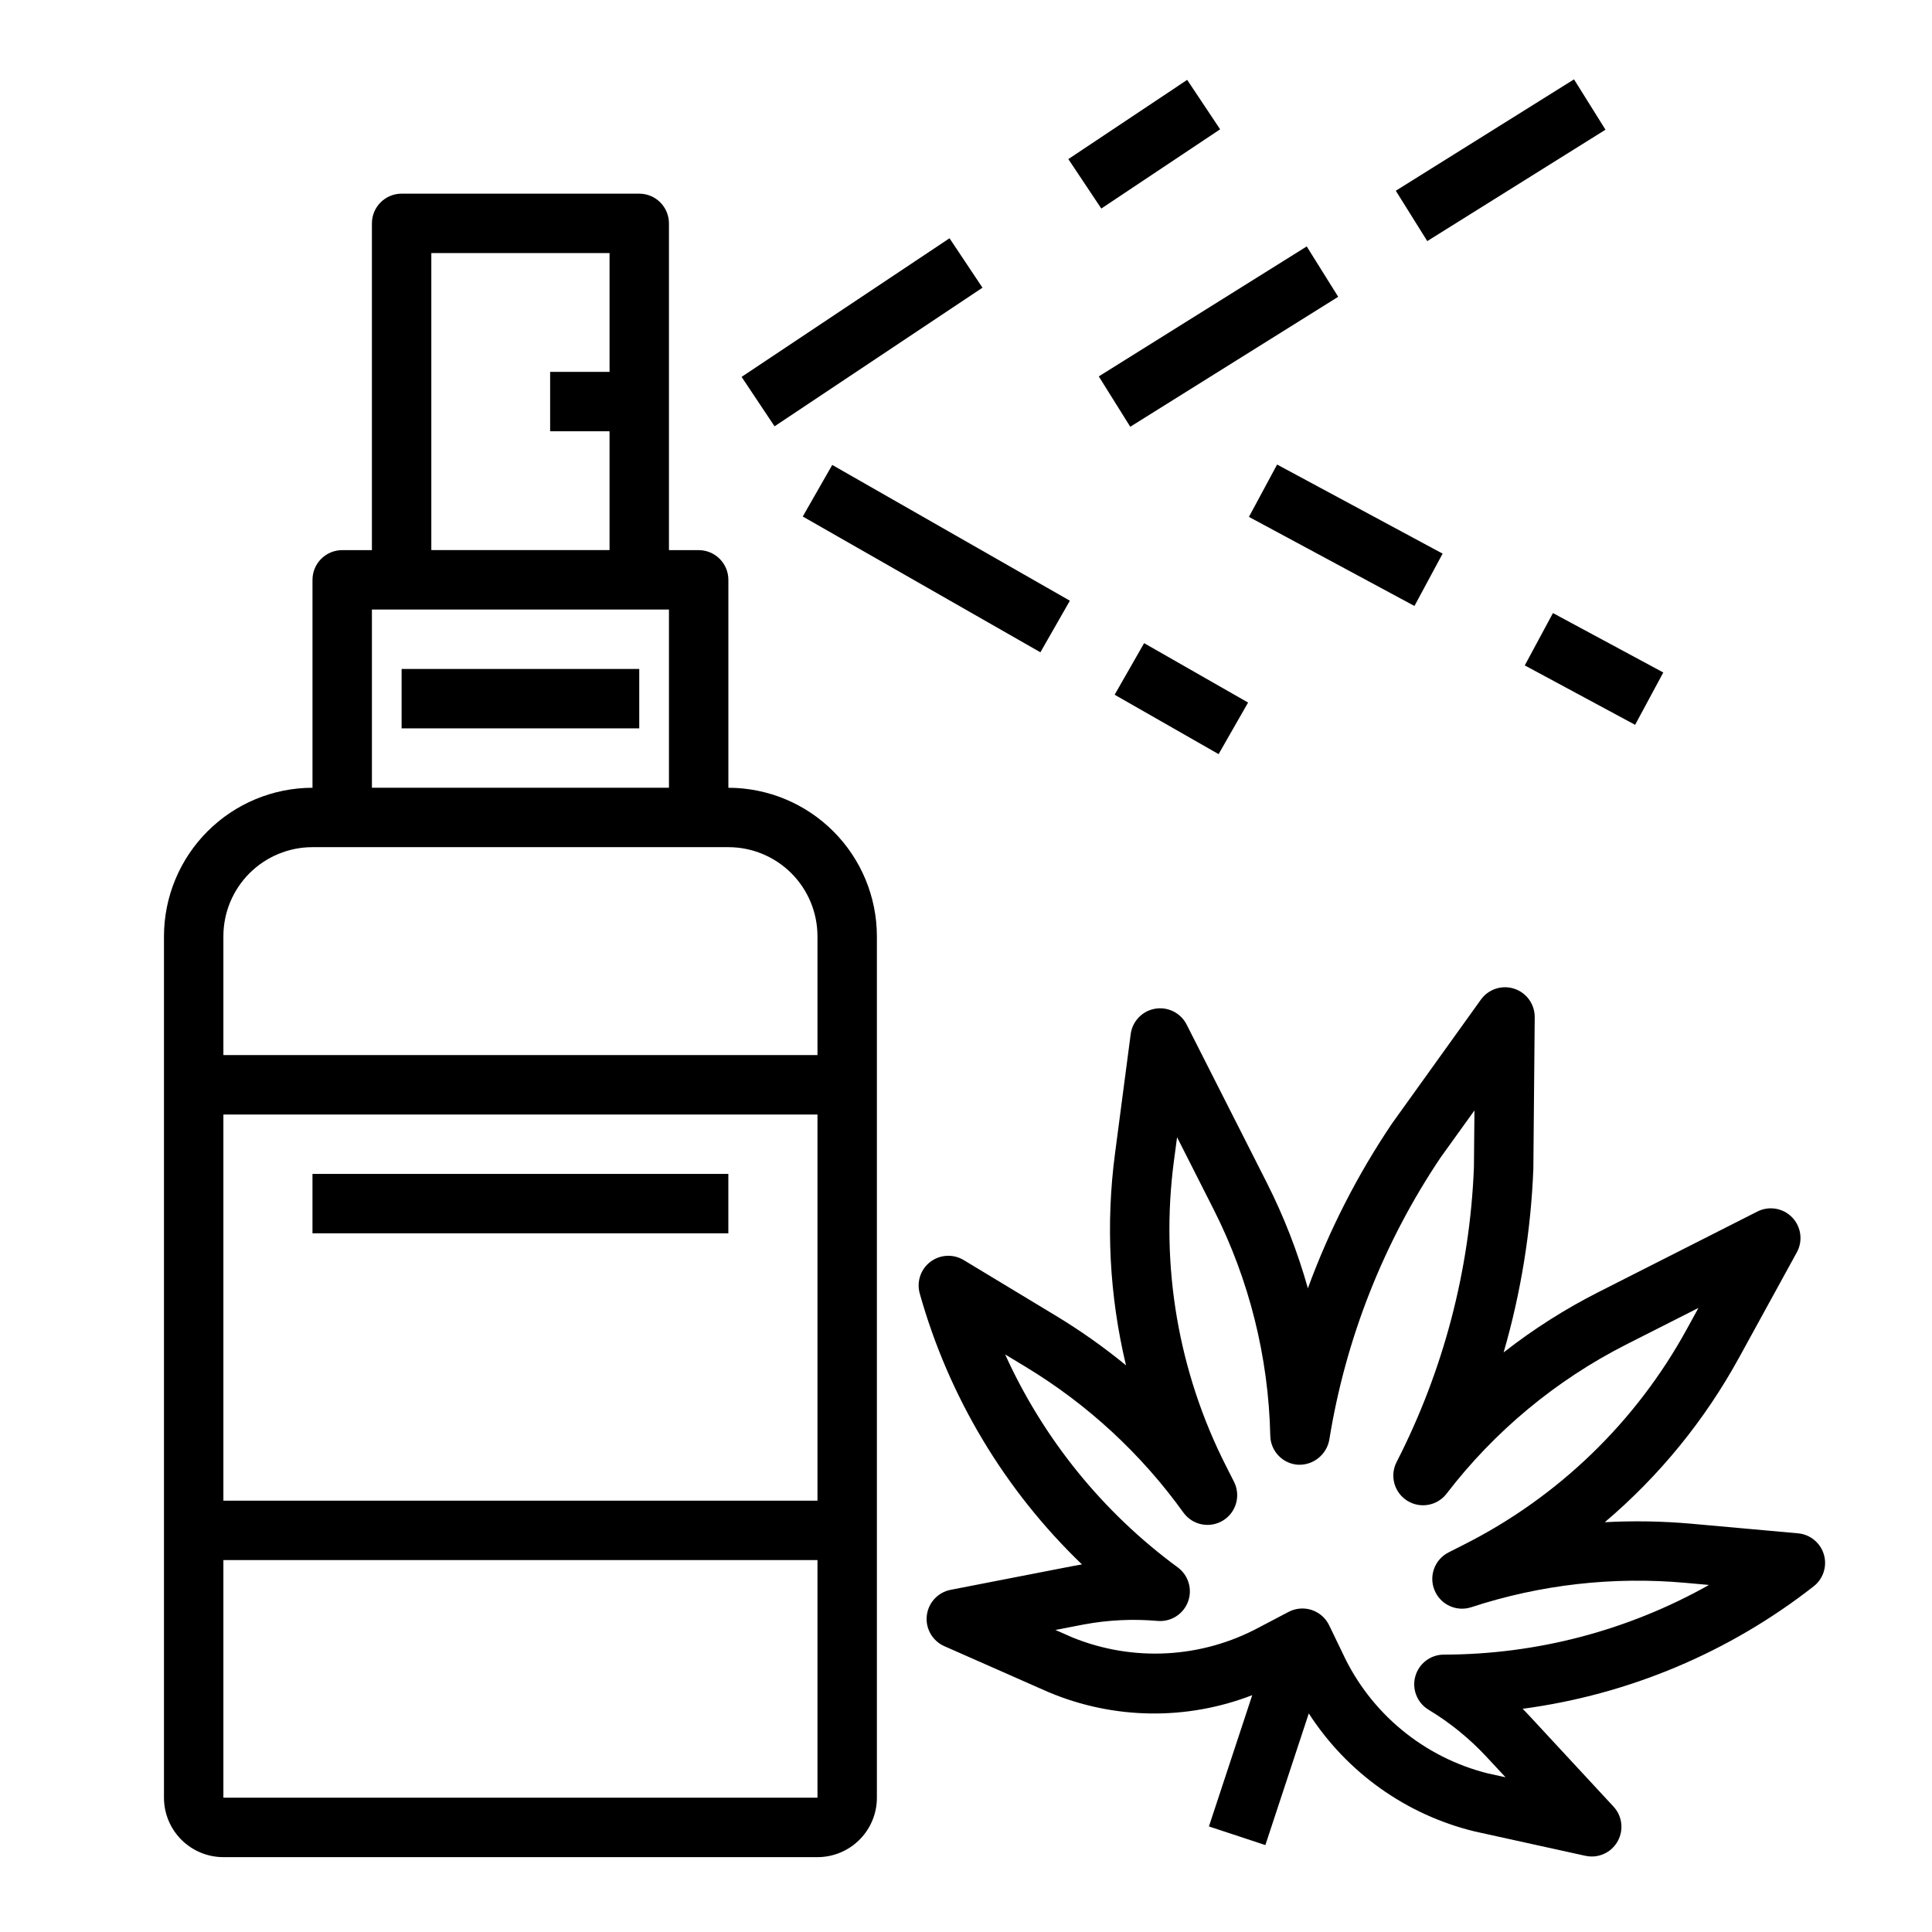 <?xml version="1.0" encoding="UTF-8"?>
<!-- Uploaded to: ICON Repo, www.svgrepo.com, Generator: ICON Repo Mixer Tools -->
<svg fill="#000000" width="800px" height="800px" version="1.1" viewBox="144 144 512 512" xmlns="http://www.w3.org/2000/svg">
 <g>
  <path d="m242.56 203.2v86.59h-7.871c-4.348 0-7.875 3.527-7.875 7.875v55.105-0.004c-10.434 0.012-20.438 4.164-27.816 11.543s-11.531 17.383-11.543 27.816v228.29c0 4.176 1.66 8.18 4.613 11.133s6.957 4.613 11.133 4.613h157.44c4.176 0 8.184-1.66 11.133-4.613 2.953-2.953 4.613-6.957 4.613-11.133v-228.29c-0.012-10.434-4.164-20.438-11.543-27.816s-17.383-11.531-27.816-11.543v-55.102c0-2.09-0.832-4.094-2.309-5.566-1.473-1.477-3.477-2.309-5.566-2.309h-7.871v-86.59c0-2.09-0.828-4.09-2.305-5.566-1.477-1.477-3.481-2.309-5.566-2.309h-62.977c-4.348 0-7.871 3.527-7.871 7.875zm-39.359 236.16h157.44v102.34h-157.44zm0 181.05v-62.977h157.44v62.977zm157.44-228.29v31.488h-157.44v-31.488c0-6.262 2.488-12.27 6.914-16.699 4.43-4.426 10.438-6.914 16.699-6.914h110.21c6.262 0 12.27 2.488 16.699 6.914 4.426 4.43 6.914 10.438 6.914 16.699zm-118.08-39.359v-47.23h78.719v47.23zm62.977-141.7v31.488h-15.746v15.742h15.742v31.488h-47.23v-78.719z"/>
  <path d="m427.12 186.16 31.492-20.996 8.734 13.102-31.492 20.996z"/>
  <path d="m340.53 243.88 55.102-36.738 8.734 13.098-55.102 36.738z"/>
  <path d="m439.39 328.11 7.812-13.668 27.551 15.742-7.812 13.668z"/>
  <path d="m356.74 280.88 7.812-13.668 62.977 35.984-7.812 13.668z"/>
  <path d="m513.9 194.55 47.23-29.52 8.34 13.344-47.23 29.52z"/>
  <path d="m435.19 243.75 55.105-34.441 8.34 13.344-55.105 34.441z"/>
  <path d="m548.08 320.34 7.469-13.871 29.242 15.746-7.469 13.871z"/>
  <path d="m474.98 280.98 7.465-13.871 43.863 23.609-7.465 13.871z"/>
  <path d="m226.81 455.1h110.21v15.742h-110.21z"/>
  <path d="m250.43 321.28h62.977v15.742h-62.977z"/>
  <path d="m604.89 503.75 15.297-27.883c1.652-3.023 1.145-6.773-1.254-9.254-2.398-2.477-6.133-3.102-9.207-1.543l-41.926 21.254h-0.004c-8.941 4.519-17.422 9.906-25.316 16.082 4.586-15.848 7.231-32.195 7.875-48.68l0.363-40.148h-0.004c0.035-3.434-2.16-6.488-5.422-7.555-3.262-1.07-6.84 0.102-8.84 2.887l-23.539 32.809c-9.176 13.609-16.668 28.277-22.309 43.691-2.711-9.645-6.352-19.004-10.871-27.945l-21.254-41.934c-1.559-3.082-4.945-4.789-8.348-4.211-3.406 0.582-6.035 3.312-6.484 6.738l-4.141 31.535c-2.496 18.762-1.512 37.828 2.898 56.234-5.898-4.84-12.141-9.25-18.672-13.191l-24.344-14.707c-2.762-1.664-6.262-1.48-8.832 0.473-2.566 1.953-3.684 5.277-2.816 8.387 7.668 27.34 22.516 52.129 42.996 71.801-0.891 0.141-1.762 0.301-2.644 0.473l-32.109 6.25c-3.398 0.637-5.984 3.418-6.371 6.856-0.387 3.434 1.516 6.723 4.688 8.102 26.48 11.691 27.598 12.18 27.605 12.18v-0.004c17.203 7.25 36.547 7.531 53.953 0.789l-11.477 34.793 14.957 4.938 11.508-34.891c10.094 15.668 25.82 26.863 43.93 31.27l29.363 6.465-0.004-0.004c0.555 0.125 1.121 0.188 1.688 0.188 3.129 0.004 5.961-1.848 7.215-4.715 1.258-2.867 0.695-6.203-1.43-8.5l-22.223-23.984c-0.613-0.652-1.227-1.309-1.867-1.945 28.152-3.75 54.789-14.961 77.148-32.473 2.535-1.996 3.598-5.336 2.68-8.43-0.922-3.09-3.633-5.312-6.848-5.598l-28.34-2.551h0.004c-7.606-0.672-15.246-0.801-22.871-0.395 14.445-12.242 26.516-27.039 35.598-43.652zm-80.711 61.703c1.57 3.797 5.797 5.75 9.707 4.481 18.316-6.008 37.668-8.203 56.867-6.457l6.148 0.551c-21.449 12.074-45.641 18.43-70.25 18.461-3.531 0-6.629 2.356-7.578 5.754-0.949 3.402 0.48 7.016 3.5 8.848 5.644 3.402 10.785 7.57 15.277 12.391l5.133 5.512-4.652-1.016c-16.973-4.242-31.121-15.93-38.492-31.797l-3.598-7.461c-0.926-1.926-2.598-3.387-4.625-4.059-2.027-0.668-4.238-0.484-6.129 0.508l-7.769 4.078c-15.285 8.246-33.461 9.23-49.547 2.676-0.234-0.094-1.977-0.867-4.473-1.969l7.422-1.434h0.004c6.484-1.219 13.105-1.539 19.68-0.957 3.504 0.289 6.777-1.781 8.016-5.07 1.242-3.293 0.148-7.008-2.68-9.102-19.844-14.578-35.605-34.02-45.766-56.449l5.289 3.195c16.504 9.953 30.805 23.164 42.035 38.824 2.434 3.246 6.934 4.113 10.398 2 3.461-2.109 4.754-6.504 2.984-10.156l-2.102-4.156c-12.711-24.965-17.551-53.203-13.879-80.977l0.836-6.297 9.746 19.23c9.387 18.594 14.496 39.051 14.957 59.875 0.082 4.074 3.262 7.41 7.328 7.688 4.035 0.188 7.586-2.637 8.312-6.609 4.312-26.793 14.387-52.332 29.527-74.855l8.941-12.43-0.141 15.082c-1.078 27.191-8.062 53.82-20.465 78.043-1.895 3.629-0.691 8.102 2.766 10.293 3.461 2.188 8.02 1.363 10.488-1.902 12.691-16.52 28.918-29.992 47.484-39.438l19.23-9.738-3.062 5.574c-13.445 24.574-34.031 44.496-59.039 57.125l-4.164 2.109c-3.648 1.879-5.246 6.242-3.668 10.031z"/>
 </g>
</svg>
